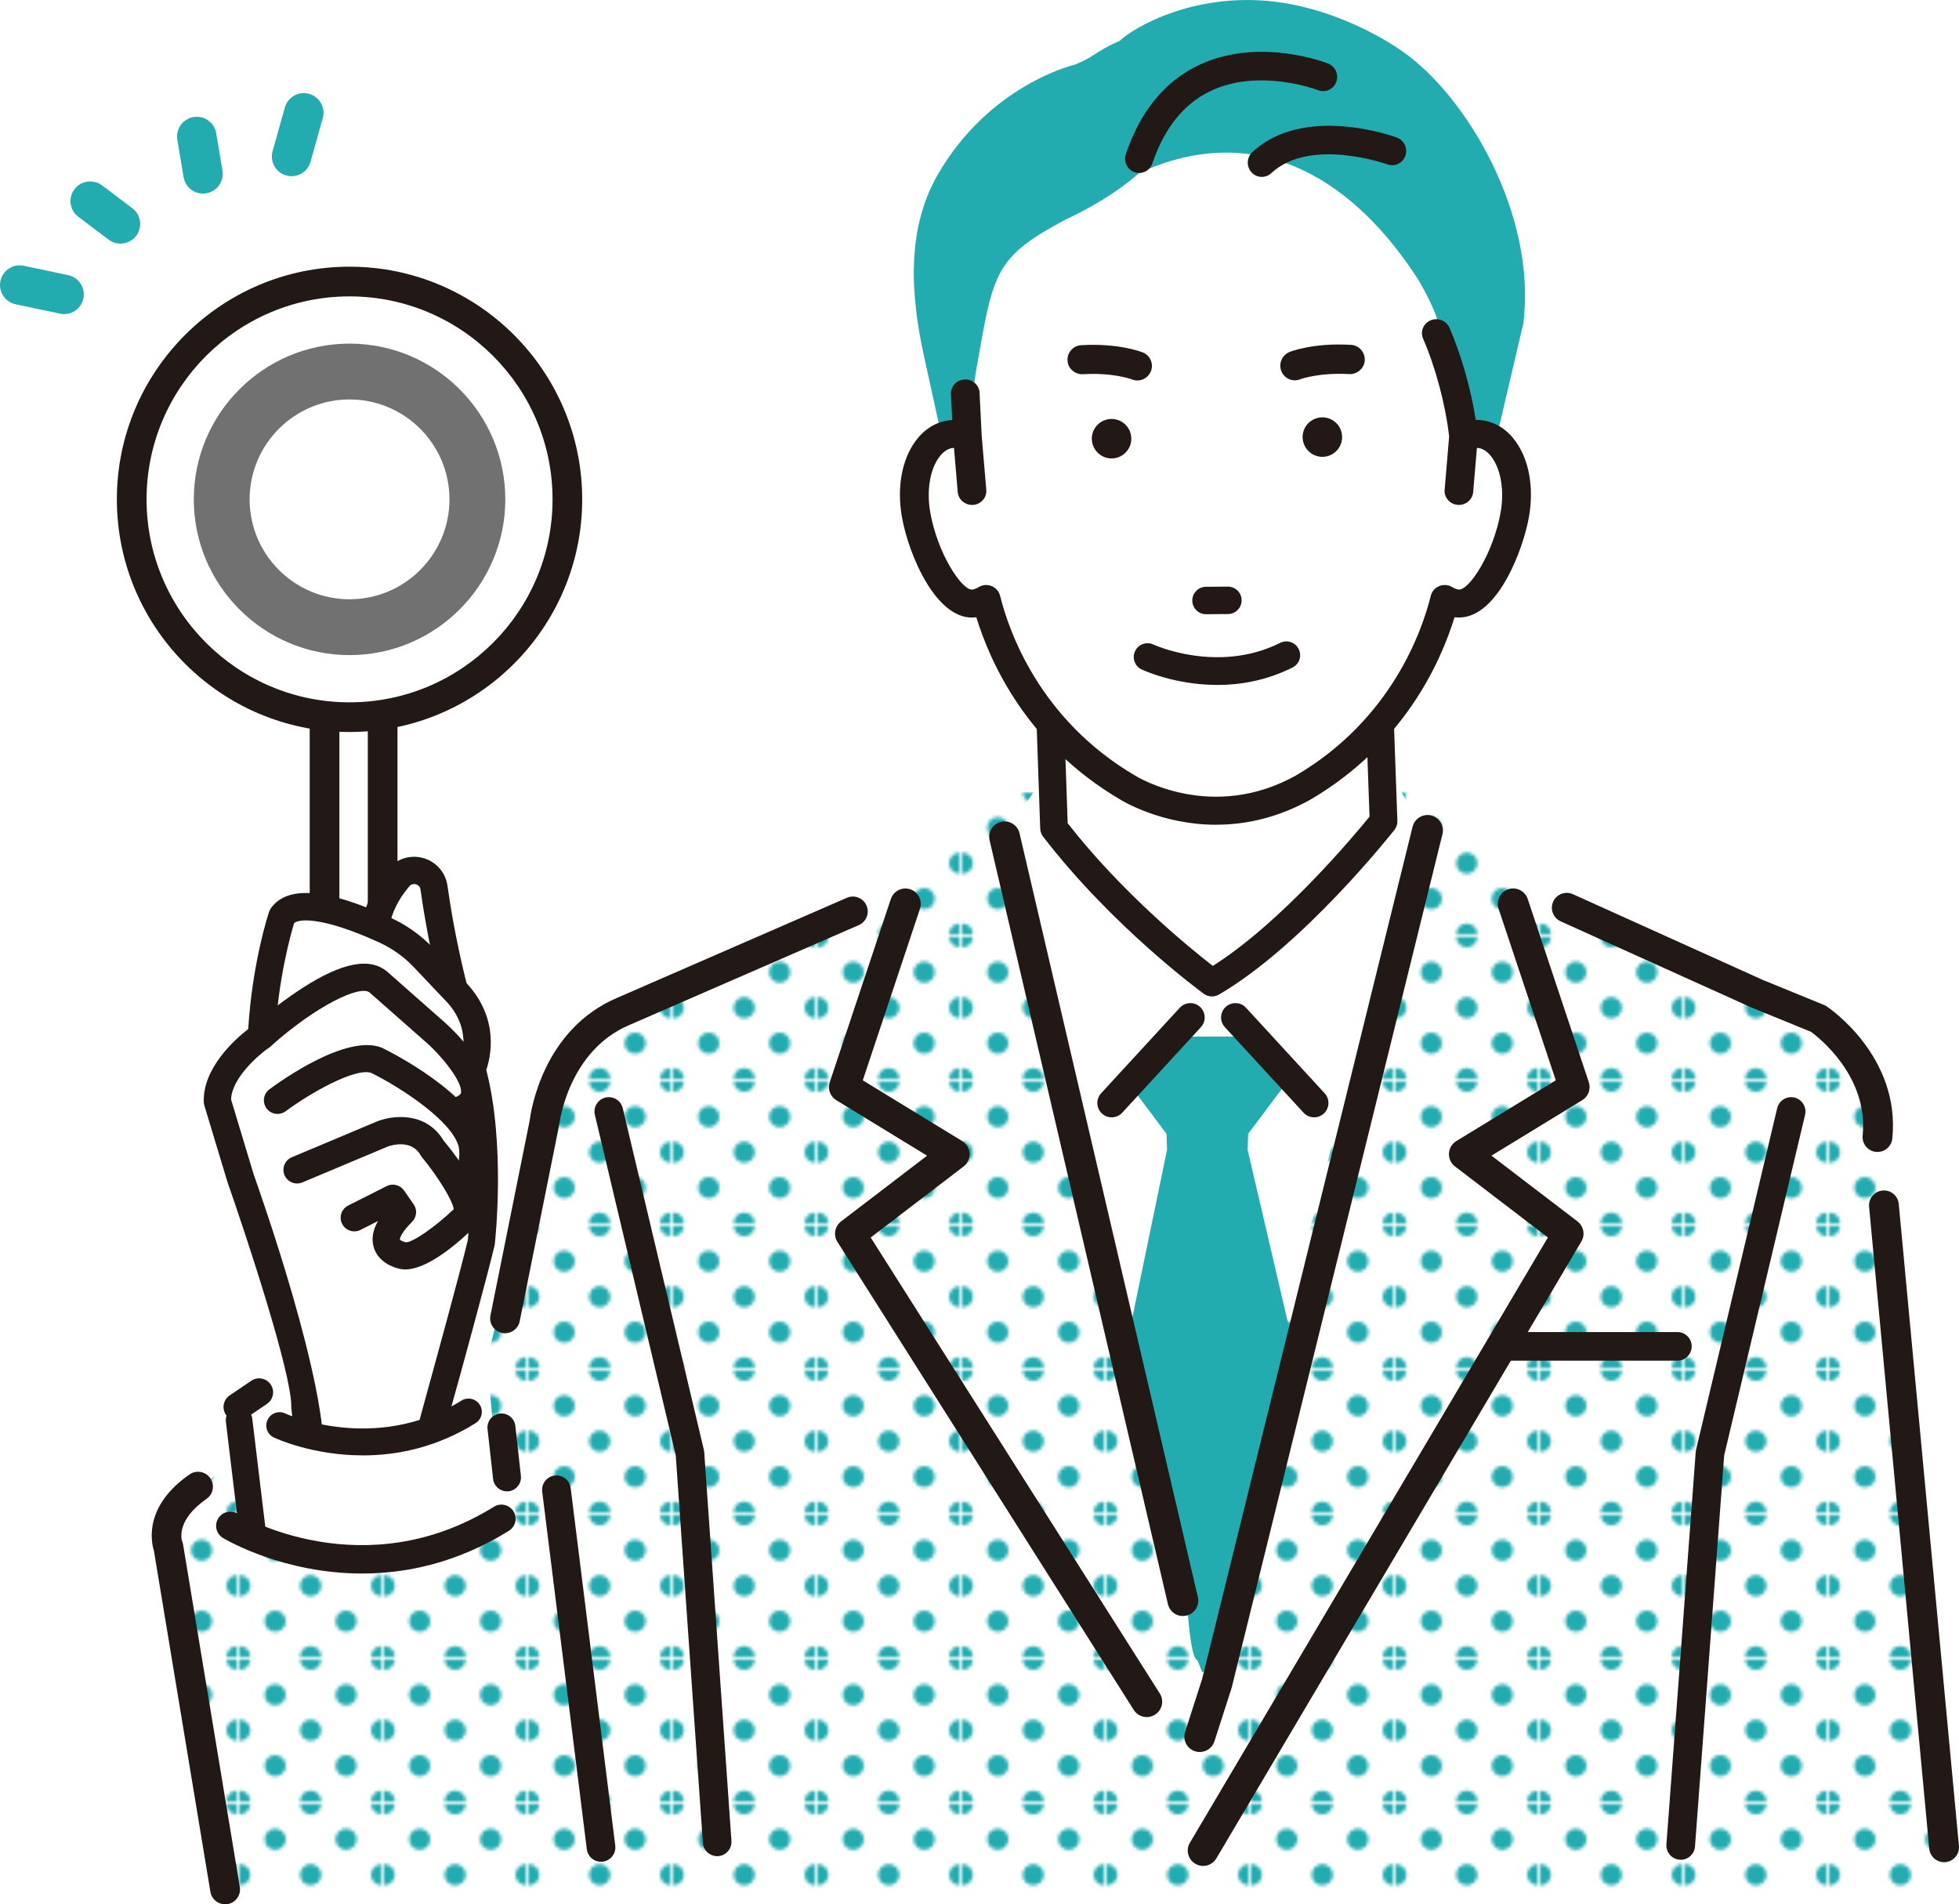<?xml version="1.0" encoding="UTF-8"?><svg id="_レイヤー_2" xmlns="http://www.w3.org/2000/svg" xmlns:xlink="http://www.w3.org/1999/xlink" viewBox="0 0 596.41 579.81"><defs><style>.cls-1{fill:none;}.cls-1,.cls-2,.cls-3,.cls-4,.cls-5,.cls-6,.cls-7{stroke-width:0px;}.cls-2{fill:url(#_新規パターンスウォッチ_23);}.cls-3{fill:#727171;}.cls-4{fill:#221815;}.cls-5{fill:#231815;}.cls-6{fill:#23acb0;}.cls-7{fill:#fff;}</style><pattern id="_新規パターンスウォッチ_23" x="0" y="0" width="43.21" height="43.2" patternTransform="translate(-15.03 -16479.5) scale(1 -1)" patternUnits="userSpaceOnUse" viewBox="0 0 43.21 43.2"><rect class="cls-1" width="43.21" height="43.2"/><rect class="cls-1" width="43.21" height="43.2"/><path class="cls-6" d="M43.21-3.25c1.79,0,3.24,1.45,3.24,3.24s-1.45,3.24-3.24,3.24-3.24-1.45-3.24-3.24,1.45-3.24,3.24-3.24Z"/><path class="cls-6" d="M21.6-3.25c1.79,0,3.24,1.45,3.24,3.24s-1.45,3.24-3.24,3.24S18.36,1.78,18.36,0s1.45-3.24,3.24-3.24Z"/><path class="cls-6" d="M0-3.25C1.79-3.25,3.24-1.8,3.24,0S1.79,3.23,0,3.23-3.24,1.78-3.24,0-1.79-3.25,0-3.25Z"/><path class="cls-6" d="M43.21,18.36c1.79,0,3.24,1.45,3.24,3.24s-1.45,3.24-3.24,3.24-3.24-1.45-3.24-3.24,1.45-3.24,3.24-3.24Z"/><path class="cls-6" d="M21.6,18.36c1.79,0,3.24,1.45,3.24,3.24s-1.45,3.24-3.24,3.24-3.24-1.45-3.24-3.24,1.45-3.24,3.24-3.24Z"/><path class="cls-6" d="M0,18.36c1.79,0,3.24,1.45,3.24,3.24s-1.45,3.24-3.24,3.24-3.24-1.45-3.24-3.24,1.45-3.24,3.24-3.24Z"/><path class="cls-6" d="M43.21,39.96c1.79,0,3.24,1.45,3.24,3.24s-1.45,3.24-3.24,3.24-3.24-1.45-3.24-3.24,1.45-3.24,3.24-3.24Z"/><path class="cls-6" d="M21.6,39.96c1.79,0,3.24,1.45,3.24,3.24s-1.45,3.24-3.24,3.24-3.24-1.45-3.24-3.24,1.45-3.24,3.24-3.24Z"/><path class="cls-6" d="M0,39.96c1.79,0,3.24,1.45,3.24,3.24s-1.45,3.24-3.24,3.24-3.24-1.45-3.24-3.24,1.45-3.24,3.24-3.24Z"/><path class="cls-6" d="M-21.6,39.96c1.79,0,3.24,1.45,3.24,3.24s-1.45,3.24-3.24,3.24-3.24-1.45-3.24-3.24,1.45-3.24,3.24-3.24Z"/><path class="cls-6" d="M-21.6,43.2"/><path class="cls-6" d="M10.8,7.56c1.79,0,3.24,1.45,3.24,3.24s-1.45,3.24-3.24,3.24-3.24-1.45-3.24-3.24,1.45-3.24,3.24-3.24Z"/><path class="cls-6" d="M32.4,7.56c1.79,0,3.24,1.45,3.24,3.24s-1.45,3.24-3.24,3.24-3.24-1.45-3.24-3.24,1.45-3.24,3.24-3.24Z"/><path class="cls-6" d="M10.8,29.16c1.79,0,3.24,1.45,3.24,3.24s-1.45,3.24-3.24,3.24-3.24-1.45-3.24-3.24,1.45-3.24,3.24-3.24Z"/><path class="cls-6" d="M32.4,29.16c1.79,0,3.24,1.45,3.24,3.24s-1.45,3.24-3.24,3.24-3.24-1.45-3.24-3.24,1.45-3.24,3.24-3.24Z"/><path class="cls-6" d="M-10.8,29.16c1.79,0,3.24,1.45,3.24,3.24s-1.45,3.24-3.24,3.24-3.24-1.45-3.24-3.24,1.45-3.24,3.24-3.24Z"/><path class="cls-6" d="M-10.8,32.4"/></pattern></defs><g id="_レイヤー_2-2"><g id="line"><polygon class="cls-7" points="98.81 203.14 98.81 341.44 116.5 341.44 116.5 204.56 98.81 203.14"/><path class="cls-4" d="M116.5,345.36h-17.69c-2.16,0-3.92-1.75-3.92-3.92v-138.3c0-1.09.46-2.14,1.26-2.88s1.88-1.11,2.97-1.03l17.69,1.41c2.04.16,3.61,1.86,3.61,3.91v136.88c0,2.16-1.75,3.92-3.92,3.92h0ZM102.73,337.52h9.85v-129.34l-9.85-.79v130.13h0Z"/><path class="cls-4" d="M116.5,345.96h-17.69c-2.49,0-4.52-2.03-4.52-4.52v-138.3c0-1.26.53-2.46,1.45-3.32.93-.85,2.18-1.28,3.42-1.18l17.69,1.41c2.33.19,4.16,2.16,4.16,4.5v136.88c0,2.49-2.03,4.52-4.52,4.52h.01ZM98.82,199.83c-.83,0-1.64.31-2.26.88-.68.63-1.07,1.52-1.07,2.44v138.3c0,1.83,1.49,3.32,3.32,3.32h17.69c1.83,0,3.32-1.49,3.32-3.32v-136.89c0-1.72-1.34-3.17-3.06-3.31l-17.69-1.41h-.26.01ZM113.18,338.13h-11.04v-131.39l11.04.88v130.51ZM103.33,336.93h8.65v-128.2l-8.65-.69v128.89Z"/><circle class="cls-7" cx="106.42" cy="152.03" r="66.32"/><path class="cls-4" d="M106.42,222.27c-38.73,0-70.24-31.51-70.24-70.24s31.51-70.24,70.24-70.24,70.24,31.51,70.24,70.24-31.51,70.24-70.24,70.24h0ZM106.42,89.63c-34.41,0-62.4,27.99-62.4,62.4s27.99,62.4,62.4,62.4,62.4-27.99,62.4-62.4-27.99-62.4-62.4-62.4Z"/><path class="cls-4" d="M106.42,222.87c-39.06,0-70.84-31.78-70.84-70.84s31.78-70.83,70.84-70.83,70.83,31.78,70.83,70.83-31.78,70.84-70.83,70.84ZM106.42,82.4c-38.4,0-69.64,31.24-69.64,69.64s31.24,69.64,69.64,69.64,69.64-31.24,69.64-69.64-31.24-69.64-69.64-69.64ZM106.42,215.04c-34.74,0-63-28.26-63-63s28.26-63,63-63,63,28.26,63,63-28.26,63-63,63ZM106.42,90.24c-34.08,0-61.8,27.72-61.8,61.8s27.72,61.8,61.8,61.8,61.8-27.72,61.8-61.8-27.72-61.8-61.8-61.8Z"/><path class="cls-6" d="M87.41,53.49c-.09-.02-.18-.04-.27-.07-3.19-.9-5.05-4.2-4.15-7.39l3.73-13.3c.89-3.19,4.23-5.05,7.39-4.15,3.19.89,5.05,4.2,4.15,7.39l-3.73,13.3c-.87,3.1-4.02,4.94-7.12,4.22Z"/><path class="cls-6" d="M60.45,58.79c-2.29-.53-4.15-2.39-4.56-4.85l-1.9-11.4c-.55-3.27,1.66-6.35,4.93-6.9,3.27-.55,6.35,1.66,6.9,4.92l1.9,11.4c.55,3.27-1.66,6.35-4.93,6.9-.8.14-1.59.1-2.34-.07Z"/><path class="cls-6" d="M4.64,92.62c-3.17-.74-5.18-3.88-4.51-7.07.68-3.24,3.86-5.31,7.1-4.63l13.52,2.85s.08.02.12.03c3.17.74,5.18,3.88,4.51,7.07-.68,3.24-3.86,5.31-7.1,4.63l-13.52-2.85s-.08-.02-.12-.03Z"/><path class="cls-6" d="M35.33,74.02c-.79-.18-1.56-.53-2.25-1.05l-9.23-6.96c-2.64-1.99-3.17-5.75-1.18-8.39s5.75-3.16,8.39-1.18l9.23,6.96c2.64,1.99,3.17,5.75,1.18,8.39-1.47,1.95-3.91,2.75-6.15,2.23h.01Z"/><path class="cls-7" d="M571.68,341.83c-5.26-30.72-36.85-39.34-36.85-39.34l-72.6-33.41c-8.45-11.27-16.91-19.03-22.46-23.53-3.78-3.06-8.54-4.65-13.41-4.48l-57.64,2.04-57.64-2.04c-4.87-.17-9.63,1.41-13.41,4.48-5.55,4.5-14.01,12.26-22.46,23.53l-72.6,33.41s-31.6,8.61-36.85,39.34l-19.37,80.12-71.71,20.1-17.15,13.28c-4.79,3.71-7.19,9.74-6.25,15.73l17.26,104.21h522.24l-19.1-233.44h0Z"/><path class="cls-2" d="M571.68,341.83c-5.26-30.72-36.85-39.34-36.85-39.34l-72.6-33.41c-8.45-11.27-16.91-19.03-22.46-23.53-3.78-3.06-8.54-4.65-13.41-4.48l-57.64,2.04-57.64-2.04c-4.87-.17-9.63,1.41-13.41,4.48-5.55,4.5-14.01,12.26-22.46,23.53l-72.6,33.41s-31.6,8.61-36.85,39.34l-19.37,80.12-71.71,20.1-17.15,13.28c-4.79,3.71-7.19,9.74-6.25,15.73l17.26,104.21h522.24l-19.1-233.44h0Z"/><polygon class="cls-7" points="364.84 236.89 320.24 232.87 308.01 251.01 366.92 492.98 431.7 251.05 424.55 236.89 364.84 236.89"/><path class="cls-1" d="M379.81,344.72l.15-4.53,11.33-15.1-10.41-12.5h-24.99l-10.41,12.5,11.33,15.1.15,4.53-10.44,50.47,12.78,68.63,3.47,11.11c.06,1.74,1.04,14.58,2.78,14.58l1.39,3.47,4.86-2.08,6.25-15.97-.87,8.2,16.04-81-13.39-57.41h-.02Z"/><path class="cls-4" d="M511.69,566.24c-.13,0-.26,0-.39-.02-2.4-.21-4.17-2.33-3.96-4.73l8.92-119.45c.02-.21.05-.42.1-.62l24.7-104.01c.56-2.34,2.91-3.79,5.25-3.24,2.34.56,3.79,2.91,3.24,5.25l-24.63,103.7-8.89,119.14c-.2,2.27-2.11,3.98-4.34,3.98h0Z"/><path class="cls-4" d="M218.33,565.15c.13,0,.26,0,.39-.02,2.4-.21,4.17-2.33,3.96-4.73l-8.29-118.36c-.02-.21-.05-.42-.1-.62l-24.7-104.01c-.56-2.34-2.91-3.79-5.25-3.24-2.34.56-3.79,2.91-3.24,5.25l24.63,103.7,8.26,118.04c.2,2.27,2.11,3.98,4.34,3.98h0Z"/><path class="cls-4" d="M510.67,414.29h-53.07c-2.41,0-4.36-1.95-4.36-4.36s1.95-4.36,4.36-4.36h53.07c2.41,0,4.36,1.95,4.36,4.36s-1.95,4.36-4.36,4.36h0Z"/><path class="cls-7" d="M76.72,465.1l-4.42-36.7s1.56-3.22,25.67-7.24c0,0,46.09-11.79,50.92-.54l3.75,41.81s-47.16,25.73-75.92,2.67Z"/><path class="cls-7" d="M121.14,267.55c-.07.09-.16.21-.27.34-4.61,5.53-7.19,12.43-6.99,19.63.13,4.76.3,11.03.49,18.69l29.69,14.91s-7.88-21.96-11.94-50.86c-.76-5.44-7.77-7.16-10.98-2.7h0Z"/><path class="cls-4" d="M144.54,325.24c-.79.09-1.6-.04-2.34-.41l-29.69-14.91c-1.37-.69-2.25-2.07-2.29-3.61-.19-7.65-.36-13.91-.49-18.67-.22-8.03,2.6-15.98,7.95-22.4l.09-.11c2.46-3.42,6.7-4.97,10.78-3.96s7.09,4.35,7.68,8.52c3.94,28.1,11.66,49.82,11.73,50.04.57,1.6.12,3.38-1.16,4.51-.65.58-1.45.92-2.27,1.02v-.02ZM118.46,303.62l18.66,9.37c-2.7-9.2-6.6-24.31-9.1-42.15-.16-1.13-.98-1.49-1.45-1.61-.39-.09-1.36-.21-2.06.76-.11.16-.26.35-.45.57-4.05,4.86-6.2,10.85-6.03,16.85.12,4.24.26,9.67.43,16.21h0Z"/><path class="cls-7" d="M139.28,302.45l-10.3-10.86c-3.37-3.55-7.38-6.4-11.83-8.44-9.77-4.48-26.58-10.85-31.28-4.22,0,0-5.2,15.46-6.25,36.55,0,0-13.76,9.46-13.42,19.91l7.03,23.29s19.83,56.53,19.61,69.67l-.75,31.93,39.66,1.88,3.68-42.17s8.62-31.24,11.1-41.67c0,0,3.4-30.37-2.82-52.79,0,0,5.6-12.01-4.42-23.08h0Z"/><path class="cls-4" d="M88.75,429.1c-.05-.27-.07-.54-.07-.82.17-10.16-13.93-52.69-19.37-68.22-.02-.06-.04-.12-.06-.17l-7.03-23.29c-.1-.35-.16-.7-.18-1.07-.33-10.32,9.39-19,13.53-22.22,1.27-20.4,6.14-35.06,6.35-35.69.13-.38.32-.75.55-1.08,4.99-7.03,16.89-6.09,36.4,2.85,4.97,2.28,9.38,5.43,13.11,9.36l10.3,10.86s.04.05.07.07c9.63,10.64,7.08,22.02,5.7,26.09,5.88,22.75,2.73,51.78,2.59,53.03-.02.17-.05.33-.09.5-2.22,9.32-9.14,34.56-10.79,40.56l-6.3,22.62-41.39,17.83-3.33-31.18v-.03ZM123.7,448.49c-.28-.8,7.49-28.79,7.72-29.6.08-.31,8.49-30.78,11-41.27.29-2.88,2.92-30.64-2.72-50.97-.26-.95-.18-1.97.24-2.86.16-.37,4.21-9.72-3.71-18.51l-10.26-10.82c-2.99-3.16-6.54-5.69-10.55-7.52-15.71-7.2-23.82-7.52-25.86-5.91-1.01,3.31-4.92,17.04-5.8,34.67-.06,1.29-.73,2.48-1.79,3.21-3.22,2.23-11.43,9.33-11.62,15.86l6.83,22.63c2.17,6.2,22.94,64.83,21.34,87.88l25.19,3.22h0Z"/><path class="cls-4" d="M139.54,342.42c-1.98.23-3.89-1-4.46-2.98-.63-2.2.64-4.5,2.84-5.14.66-.19,2.23-.72,2.41-1.51.66-2.86-4.89-10.28-10.29-15.16l-17.48-15.41c-2.82-2.48-16.32,3.97-30.16,16.35-1.71,1.53-4.33,1.38-5.86-.33s-1.38-4.33.32-5.86c.28-.25,7.06-6.3,15.07-11.47,12.31-7.96,20.85-9.56,26.12-4.92l17.52,15.45c2.55,2.3,14.97,14.06,12.85,23.22-.59,2.57-2.5,5.98-8.2,7.62-.23.06-.45.11-.68.14h0Z"/><path class="cls-4" d="M140.52,365.9c-1.16.13-2.37-.22-3.3-1.08-1.68-1.56-1.78-4.18-.23-5.87,3.84-4.15,2.69-9.73,2.67-9.78-1.97-7.77-17.32-17.9-26.71-22.54-4.94-1.5-18.35,6.05-25.98,11.71-1.84,1.37-4.44.98-5.81-.86-1.37-1.84-.98-4.44.86-5.81,3.79-2.82,23.25-16.67,33.93-12.79.14.05.28.11.41.17,2.83,1.39,27.77,13.98,31.36,28.16.11.49,2.2,9.97-4.65,17.37-.7.76-1.62,1.19-2.57,1.3l.02.02Z"/><path class="cls-7" d="M131.64,349.65c-4.93-8.6-15.36-4.34-15.36-4.34l-25.83,10.86,17.42,14.58,11.73-5.92,2.93,4.22c-10.97,10.88-.23,13.13-.23,13.13,5.47,1.99,19.59-11.88,19.59-11.88,2.95-4.71-10.26-20.66-10.26-20.66h.01Z"/><path class="cls-4" d="M124.48,386.44c-1.17.14-2.28.07-3.31-.25-1.31-.33-6.02-1.82-7.39-6.43-.74-2.5-.31-5.15,1.3-7.99l-5.34,2.7c-2.05,1.03-4.54.21-5.58-1.84-1.03-2.05-.21-4.54,1.84-5.58l11.73-5.92c1.84-.93,4.1-.36,5.28,1.34l2.93,4.22c1.15,1.65.95,3.9-.49,5.32-3.21,3.19-3.77,5.02-3.71,5.41.13.19.89.59,1.46.73.1.02.23.06.36.1,2.17.02,8.88-4.66,14.59-10.09-.37-2.65-4.76-9.87-9.71-15.85-.15-.18-.29-.38-.4-.58-2.99-5.21-9.48-2.84-10.21-2.55l-25.77,10.83c-2.12.89-4.55-.11-5.44-2.22-.89-2.11.1-4.55,2.22-5.44l25.83-10.86c4.75-1.95,14.99-3.17,20.38,5.77,6.84,8.3,14.08,19.32,10.37,25.25-.17.28-.38.53-.61.76-5.02,4.93-13.61,12.39-20.32,13.17h0Z"/><path class="cls-7" d="M142.63,429.86c-26.86,15.01-61.35,3.08-61.35,3.08l3.73,38.05,11.34,2.39c16.17,2.38,27.62,4.71,42.16-2.75l5.33-2.73-1.21-38.04h0Z"/><path class="cls-4" d="M184.77,566.47c-.39.18-.82.3-1.26.35-2.39.29-4.57-1.41-4.86-3.81l-13.58-108.89c-.29-2.39,1.42-4.57,3.81-4.86,2.39-.29,4.57,1.41,4.86,3.81l13.58,108.89c.24,1.94-.85,3.74-2.54,4.51h-.01Z"/><path class="cls-4" d="M110.42,443.12c-15.22,0-26.28-5.09-27.03-5.44-2.02-.95-2.89-3.37-1.93-5.39.95-2.02,3.36-2.88,5.38-1.93.33.15,27.41,12.44,53.66-3.92,1.9-1.18,4.39-.6,5.58,1.29,1.18,1.9.6,4.39-1.29,5.58-12.08,7.54-24.16,9.82-34.36,9.82h-.01Z"/><path class="cls-4" d="M110.26,479.09c-23.92,0-41.26-10.15-42.37-10.82-2.04-1.23-2.71-3.88-1.48-5.92,1.23-2.04,3.88-2.71,5.92-1.48,1.6.95,38.57,22.37,78.05-2.11,2.03-1.26,4.69-.63,5.94,1.39,1.26,2.03.63,4.69-1.39,5.94-15.82,9.81-31.27,13-44.67,13Z"/><path class="cls-4" d="M76.72,469.14c-2.02,0-3.77-1.51-4.01-3.56l-3.94-32.69c-.27-2.22,1.32-4.23,3.53-4.5,2.22-.28,4.23,1.31,4.5,3.53l3.94,32.69c.27,2.22-1.32,4.23-3.53,4.5-.16.02-.33.03-.49.03Z"/><path class="cls-7" d="M320.9,252.15l-2.09-60.61h100.32l2.09,58.52s-27.17,34.48-52.25,49.11c0,0-27.17-19.85-48.07-47.02h0Z"/><path class="cls-4" d="M368.96,303.38c-.87,0-1.75-.27-2.48-.81-1.13-.83-27.9-20.52-48.92-47.85-.54-.7-.84-1.54-.87-2.42l-2.09-60.61c-.04-1.14.39-2.25,1.18-3.07.79-.82,1.89-1.28,3.03-1.28h100.32c2.27,0,4.12,1.79,4.21,4.06l2.09,58.52c.04,1-.28,1.97-.9,2.76-1.13,1.43-27.96,35.28-53.43,50.14-.66.38-1.39.57-2.12.57h-.02ZM325.05,250.65c16.72,21.41,37.45,38.22,44.18,43.44,20.84-13.15,42.91-39.54,47.72-45.45l-1.89-52.89h-91.9l1.89,54.9h0Z"/><path class="cls-7" d="M346.82,52.68c37.16-17.07,66.46,3.44,85.1,32.7,0,0,8.73,14.69,5.33,16.08,1.04,2.4,3.6,11.18,5.61,19.06,1.34,5.24,2.43,10.09,2.68,12.41,1.75-.71,3.57-.98,5.37-.69,7.78,1.28,12.37,12.19,10.26,24.37-2.12,12.18-10.14,28.37-17.92,27.1-1.23-.2-2.36-.67-3.42-1.32-2.73,11.02-12.47,39.43-43.14,57.44-28.23,15.72-53.32,0-53.32,0-30.67-18-40.42-46.42-43.14-57.44-1.05.65-2.19,1.11-3.42,1.32-7.78,1.27-15.8-14.91-17.92-27.1-2.11-12.18,2.48-23.09,10.26-24.37,1.81-.29,3.62-.02,5.38.69l2.5-19.14c5.47-30.79,5.19-35.09,27.57-47.02,0,0,12.65-5.55,22.24-14.09h-.02Z"/><path class="cls-6" d="M426.95,15.63c-10.33-7.19-23.94-12.84-36.31-14.77-26.2-4.1-45.77,7.66-49.8,11.61-7.57,3.26-7.55,4.92-13.91,7.3,0,0-25.75,6.07-41.49,33.5-9.54,16.64-8.23,36.47-4.11,55.27l4.85,22.08c1.31-1.07,2.81-1.78,4.45-2.05,1.47-.24,2.95-.07,4.39.38l1.98-15.17c5.47-30.79,5.19-35.09,27.57-47.02,0,0,12.65-5.55,22.24-14.09,37.16-17.07,66.46,3.44,85.1,32.7,0,0,8.73,14.69,5.33,16.08,1.04,2.4,3.6,11.18,5.61,19.06.76,2.98,1.44,5.84,1.93,8.17,1.12-.24,2.25-.3,3.38-.12,2.99.49,5.5,2.45,7.31,5.37l8.3-35.47c4.15-33.24-17.36-69.3-36.83-82.84h0Z"/><path class="cls-4" d="M396.58,133.12c.03,3.32,2.74,5.99,6.06,5.97,3.32-.03,5.99-2.74,5.96-6.06-.03-3.32-2.74-5.99-6.06-5.96s-5.99,2.74-5.97,6.06h.01Z"/><path class="cls-4" d="M332.4,133.61c.03,3.32,2.74,5.99,6.06,5.97,3.32-.03,5.99-2.74,5.96-6.06-.03-3.32-2.74-5.99-6.06-5.96s-5.99,2.74-5.97,6.06h.01Z"/><path class="cls-5" d="M373.87,186.44c2.02-.02,3.65-1.67,3.63-3.69s-1.67-3.65-3.69-3.63l-6.68.05c-2.02.02-3.65,1.67-3.63,3.69s1.67,3.65,3.69,3.63l6.68-.05Z"/><path class="cls-4" d="M365.58,186.7c-.5-.2-.95-.5-1.35-.89-.79-.78-1.24-1.82-1.24-2.94s.42-2.16,1.2-2.96c.78-.79,1.83-1.24,2.94-1.25l6.68-.05c1.11,0,2.16.42,2.96,1.2.79.78,1.23,1.82,1.24,2.94,0,1.11-.42,2.16-1.2,2.96-.78.79-1.82,1.24-2.94,1.25h0l-6.68.05c-.56,0-1.11-.1-1.61-.31ZM375.03,179.87c-.38-.16-.79-.24-1.22-.23l-6.68.05c-.84,0-1.63.34-2.22.94s-.91,1.39-.9,2.23c0,.84.34,1.63.94,2.22s1.39.91,2.23.9l6.68-.05c.84,0,1.63-.34,2.22-.94s.91-1.39.9-2.23c0-.84-.34-1.63-.94-2.22-.3-.29-.64-.52-1.02-.67h0Z"/><path class="cls-4" d="M370.58,208.54c-12.83,0-22.4-4.43-23.01-4.71-2.1-.99-2.99-3.5-2-5.59s3.49-2.99,5.58-2h0c.19.09,19.64,8.97,38.6-.51,2.07-1.04,4.6-.2,5.63,1.88,1.04,2.07.2,4.6-1.88,5.63-8,4-15.95,5.31-22.93,5.31h.01Z"/><path class="cls-4" d="M346.27,115.84c-.55,0-1.11-.1-1.64-.32-.12-.04-5.61-2.13-14.95-1.58-2.4.11-4.54-1.72-4.68-4.16-.14-2.44,1.72-4.54,4.16-4.68,11.56-.68,18.49,2.09,18.78,2.21,2.27.92,3.35,3.51,2.43,5.77-.7,1.72-2.36,2.76-4.1,2.76h0Z"/><path class="cls-3" d="M106.42,199.46c-26.15,0-47.42-21.27-47.42-47.42s21.27-47.42,47.42-47.42,47.42,21.27,47.42,47.42-21.27,47.42-47.42,47.42ZM106.42,121.62c-16.77,0-30.42,13.64-30.42,30.42s13.64,30.42,30.42,30.42,30.42-13.64,30.42-30.42-13.64-30.42-30.42-30.42Z"/><path class="cls-6" d="M379.83,350.07l.16-4.86,12.15-16.2-11.17-13.41h-26.81l-11.17,13.41,12.15,16.2.16,4.86-11.19,54.14,13.71,73.63,3.72,11.92c.06,1.87,1.11,15.64,2.98,15.64l1.49,3.72,5.21-2.23,6.7-17.13-.94,8.79,17.21-86.89-14.36-61.58h0Z"/><path class="cls-4" d="M365.26,533.44c-.48,0-.96-.07-1.44-.23-2.46-.79-3.82-3.43-3.02-5.9l5.16-16.02,64.12-259.68c.68-2.5,3.26-3.97,5.75-3.3,2.5.68,3.98,3.25,3.3,5.75l-64.15,259.79c-.02.07-.04.14-.06.21l-5.19,16.12c-.64,1.99-2.48,3.25-4.46,3.25h-.01Z"/><path class="cls-4" d="M360.13,492.04c-2.05,0-3.93-1.35-4.51-3.43l-54.29-232.56c-.7-2.49.76-5.08,3.25-5.78,2.49-.69,5.08.76,5.77,3.25l54.29,232.56c.7,2.49-.76,5.08-3.25,5.77-.42.12-.85.17-1.26.17v.02Z"/><path class="cls-4" d="M366.29,568.12c-.82,0-1.65-.22-2.41-.67-2.22-1.33-2.93-4.21-1.6-6.42l108.97-184.26-28.29-21.63c-1.23-.94-1.91-2.42-1.83-3.96.08-1.54.92-2.94,2.23-3.75l30.29-18.51-17.42-52.25c-.82-2.45.51-5.1,2.96-5.92,2.45-.82,5.1.51,5.92,2.96l18.6,55.79c.69,2.07-.14,4.34-2,5.47l-27.64,16.89,26.19,20.02c1.89,1.45,2.4,4.09,1.17,6.13l-111.13,187.84c-.88,1.46-2.43,2.27-4.02,2.27h0Z"/><path class="cls-4" d="M349.14,522.79c.82,0,1.65-.22,2.41-.67,2.22-1.33,2.93-4.21,1.6-6.42l-88.07-138.92,28.29-21.63c1.23-.94,1.91-2.42,1.83-3.96-.08-1.54-.92-2.94-2.23-3.75l-30.3-18.51,17.42-52.25c.82-2.45-.51-5.1-2.96-5.92-2.45-.82-5.1.51-5.92,2.96l-18.6,55.79c-.69,2.07.14,4.34,2,5.47l27.64,16.89-26.19,20.02c-1.89,1.45-2.4,4.09-1.17,6.13l90.22,142.51c.88,1.46,2.43,2.27,4.02,2.27h.01Z"/><path class="cls-4" d="M451.52,128.69c-.93-.15-1.87-.2-2.82-.14-1.43-9.51-4.4-20.09-8.05-28.49-.79-1.83-2.96-2.68-4.84-1.91s-2.76,2.87-1.97,4.7c3.86,8.9,6.91,20.41,7.98,30.13l-1.37,16.22c-.17,1.97,1.35,3.71,3.38,3.87.1,0,.21,0,.31,0,1.9,0,3.52-1.42,3.68-3.29l1.19-14.05c.44-.04.87-.04,1.29.03,4.94.81,9.12,9.32,7.23,20.24-2.22,12.73-9.81,24.76-13.66,24.16-.69-.11-1.36-.38-2.07-.81-1.01-.62-2.26-.73-3.36-.29-1.1.43-1.92,1.36-2.2,2.49-2.69,10.86-12.1,37.97-41.39,55.16-25.84,14.4-48.53.68-49.57.04-29.36-17.23-38.78-44.35-41.46-55.2-.28-1.13-1.1-2.05-2.2-2.49s-2.36-.33-3.37.29c-.7.43-1.38.7-2.06.81-3.86.64-11.45-11.43-13.66-24.15-1.89-10.92,2.29-19.43,7.22-20.24.42-.07.86-.07,1.3-.03l1.19,14.05c.16,1.88,1.78,3.29,3.68,3.29.1,0,.2,0,.31,0,2.03-.16,3.55-1.9,3.38-3.87l-1.4-16.5-.64-13.08c-.1-1.98-1.81-3.5-3.87-3.41-2.04.09-3.61,1.78-3.52,3.75l.42,8.56c-.7,0-1.39.06-2.08.17-9.94,1.63-15.78,14.15-13.29,28.51,1.98,11.41,10.5,31.94,22.19,30.04.1-.02.19-.03.29-.05,4.03,13.45,15.11,38.91,43.65,55.65.73.46,12.42,7.6,28.89,7.6,8.47,0,18.2-1.89,28.35-7.55,28.61-16.79,39.7-42.25,43.74-55.71.1.02.2.04.3.05.51.08,1.01.12,1.51.12,10.87,0,18.77-19.25,20.67-30.16,2.49-14.35-3.35-26.87-13.3-28.51h0Z"/><path class="cls-4" d="M370.24,251.11c-16.78,0-28.74-7.39-29.24-7.71-28.26-16.58-39.52-41.63-43.76-55.46-11.98,1.64-20.66-19.07-22.67-30.62-1.52-8.78-.07-17.1,4-22.81,2.56-3.59,5.96-5.83,9.84-6.47.49-.08.99-.13,1.49-.16l-.39-7.88c-.05-1.12.33-2.19,1.09-3.03.79-.87,1.87-1.37,3.06-1.43,2.4-.15,4.45,1.71,4.57,4.05l.64,13.08,1.4,16.47c.09,1.11-.25,2.2-.98,3.06-.76.89-1.83,1.44-3.01,1.53-.12,0-.24,0-.36,0-2.25,0-4.16-1.71-4.34-3.9l-1.14-13.46c-.21,0-.4.02-.58.05-1.46.24-2.87,1.26-4.07,2.95-2.71,3.81-3.7,10.14-2.6,16.52,2.2,12.66,9.77,24.11,12.89,23.61.6-.1,1.19-.33,1.82-.72,1.19-.73,2.67-.86,3.96-.35,1.3.51,2.28,1.62,2.61,2.95,2.66,10.77,12,37.68,41.15,54.79.96.59,23.44,14.14,48.91-.05,29.06-17.06,38.4-43.96,41.07-54.74.33-1.33,1.3-2.43,2.6-2.95,1.3-.51,2.78-.38,3.96.34.63.39,1.23.62,1.83.72,3.17.53,10.69-10.99,12.89-23.61,1.11-6.38.11-12.7-2.6-16.51-1.2-1.69-2.61-2.71-4.08-2.95-.18-.03-.36-.04-.56-.05l-1.14,13.46c-.2,2.31-2.3,4.1-4.71,3.89-1.18-.09-2.24-.64-3-1.53-.73-.86-1.08-1.95-.98-3.06l1.37-16.22c-1.06-9.52-4.1-20.99-7.93-29.8-.45-1.04-.46-2.18-.04-3.23.44-1.07,1.28-1.91,2.37-2.36,2.21-.91,4.77.11,5.71,2.27,3.55,8.17,6.52,18.61,8,28.06.79-.03,1.58.05,2.36.17h0c3.89.64,7.29,2.87,9.85,6.47,4.06,5.71,5.52,14.03,4,22.81-1.67,9.62-9.37,30.71-21.33,30.72-.46-.02-.89-.03-1.34-.09-4.25,13.84-15.52,38.89-43.87,55.53-9.1,5.07-18.75,7.64-28.69,7.64h-.03ZM297.7,186.52c.29,0,.57.19.65.47,4.05,13.52,15.07,38.67,43.34,55.27.51.32,12.15,7.51,28.55,7.51,9.71,0,19.14-2.51,28.03-7.46,28.33-16.63,39.37-41.8,43.42-55.32.1-.33.43-.54.77-.46l.28.05c.47.08.98.1,1.4.11,10.51,0,18.22-19.28,20.02-29.61,1.44-8.31.03-16.46-3.77-21.81-2.34-3.3-5.45-5.35-8.98-5.93-.88-.14-1.78-.19-2.67-.14-.36.04-.65-.23-.7-.57-1.43-9.49-4.42-20.08-8-28.32-.65-1.49-2.43-2.19-3.97-1.56-.76.31-1.34.89-1.64,1.62-.29.71-.28,1.49.03,2.19,3.88,8.93,6.96,20.55,8.03,30.32l-1.37,16.35c-.06.76.17,1.5.67,2.08.53.62,1.27,1,2.1,1.06h.25c1.56,0,2.89-1.18,3.01-2.68l1.19-14.05c.03-.32.29-.58.61-.61.54-.04,1.01-.03,1.45.04,1.83.3,3.54,1.51,4.96,3.49,2.95,4.15,4.01,10.7,2.82,17.51-2.13,12.27-9.78,25.47-14.42,24.7-.78-.13-1.54-.43-2.32-.9-.83-.5-1.86-.59-2.77-.24-.9.35-1.57,1.11-1.8,2.02-2.71,10.94-12.19,38.26-41.7,55.58-26.16,14.58-49.29.64-50.26.03-29.57-17.36-39.05-44.67-41.76-55.61-.23-.91-.9-1.67-1.8-2.02-.91-.36-1.94-.27-2.77.24-.78.48-1.53.77-2.3.9-4.63.76-12.29-12.4-14.43-24.7-1.18-6.82-.13-13.37,2.82-17.52,1.41-1.98,3.12-3.19,4.95-3.49.44-.07.92-.08,1.46-.04.33.03.59.28.61.61l1.19,14.05c.13,1.58,1.61,2.82,3.26,2.67.83-.07,1.58-.44,2.1-1.06.5-.59.74-1.33.67-2.08l-1.4-16.5-.64-13.1c-.08-1.63-1.5-2.85-3.17-2.78-.83.04-1.58.39-2.13.99-.52.57-.79,1.3-.75,2.06l.42,8.56c0,.18-.06.36-.18.49-.13.13-.3.21-.48.21-.66,0-1.32.05-1.97.16-3.52.58-6.62,2.63-8.97,5.92-3.8,5.35-5.21,13.5-3.77,21.81,1.94,11.18,10.22,31.31,21.42,29.49l.26-.05s.08,0,.13,0l.02.06Z"/><path class="cls-4" d="M401.28,27.45c1.06.42,2.21.39,3.25-.06,1.06-.46,1.87-1.32,2.28-2.41.85-2.23-.24-4.74-2.43-5.61-.85-.34-21.11-8.18-39.34.43-10.37,4.9-17.86,14.03-22.28,27.13-.76,2.26.43,4.73,2.65,5.5.45.16.92.24,1.39.24,1.83,0,3.45-1.18,4.04-2.93,3.63-10.77,9.6-18.19,17.76-22.06,14.84-7.04,32.5-.3,32.67-.23h0Z"/><path class="cls-4" d="M425.3,41.89c-1.15-.42-28.32-10.21-44.04,4.44-1.73,1.61-1.85,4.36-.26,6.12.81.89,1.96,1.41,3.15,1.41,1.07,0,2.1-.41,2.89-1.14,11.84-11.04,35.1-2.76,35.33-2.68,1.06.39,2.22.35,3.25-.14,1.05-.49,1.84-1.36,2.23-2.46.8-2.24-.34-4.73-2.55-5.55h0Z"/><path class="cls-4" d="M68.53,579.81c-2.18,0-4.1-1.57-4.47-3.79l-17.2-103.86c-.86-2.76-3.08-13.56,10.84-23.24,2.06-1.43,4.88-.92,6.31,1.13,1.43,2.06.92,4.88-1.13,6.31-9.14,6.36-7.7,12.11-7.4,13,.17.36.2.56.27.96l17.26,104.21c.41,2.47-1.26,4.81-3.73,5.22-.25.04-.5.06-.75.06Z"/><path class="cls-4" d="M153.77,405.93c-.3,0-.6-.03-.9-.09-2.46-.49-4.05-2.88-3.55-5.34l11.95-59.38c.35-2.86,4.07-27.82,26.78-37.38l69.78-30.39c2.3-1,4.97.05,5.97,2.35s-.05,4.97-2.35,5.97l-69.83,30.41c-18.65,7.85-21.33,30.03-21.36,30.25,0,.13-.04.27-.06.4l-11.98,59.56c-.43,2.15-2.33,3.64-4.44,3.64h-.01Z"/><path class="cls-4" d="M591.87,566.98c-2.31,0-4.29-1.76-4.51-4.11l-18.32-195.45c-.23-2.49,1.6-4.71,4.09-4.94,2.5-.24,4.71,1.6,4.94,4.09l18.32,195.45c.23,2.49-1.6,4.71-4.09,4.94-.14.01-.29.02-.43.02Z"/><path class="cls-4" d="M571.6,350.74c-.15,0-.3,0-.46-.02-2.49-.25-4.31-2.47-4.06-4.96,1.8-17.98-13.27-29.8-15.7-31.59l-18.27-7.47s-.1-.04-.15-.06l-57.83-26.12c-2.28-1.03-3.3-3.72-2.27-6s3.72-3.3,6-2.27l57.75,26.08,18.68,7.64c.28.11.55.26.8.42.92.61,22.51,15.31,20.02,40.26-.23,2.34-2.21,4.08-4.51,4.08h0Z"/><path class="cls-4" d="M338.45,340.19c-1.06,0-2.12-.38-2.96-1.15-1.78-1.63-1.89-4.4-.26-6.17l23.95-26.04c1.63-1.77,4.4-1.89,6.17-.26,1.78,1.63,1.89,4.4.26,6.17l-23.95,26.04c-.86.94-2.04,1.41-3.22,1.41h0Z"/><path class="cls-4" d="M400.08,340.19c-1.18,0-2.35-.47-3.22-1.41l-23.95-26.04c-1.63-1.78-1.52-4.54.26-6.17s4.54-1.52,6.17.26l23.95,26.04c1.63,1.78,1.52,4.54-.26,6.17-.84.77-1.9,1.15-2.96,1.15h0Z"/><path class="cls-4" d="M154.34,454.07c-2.14,0-3.98-1.61-4.22-3.78l-1.69-15.2c-.26-2.33,1.42-4.44,3.76-4.7,2.34-.27,4.44,1.42,4.7,3.76l1.69,15.2c.26,2.33-1.42,4.44-3.76,4.7-.16.02-.32.03-.48.03h0Z"/><path class="cls-4" d="M72.31,432.64c-1.36,0-2.7-.65-3.52-1.86-1.32-1.94-.81-4.59,1.13-5.91l6.58-4.47c1.94-1.32,4.59-.82,5.91,1.13,1.32,1.94.81,4.59-1.13,5.91l-6.58,4.47c-.73.5-1.56.74-2.39.74h0Z"/></g><path class="cls-4" d="M394.2,115.8c-1.7,0-3.4-1-4.1-2.8-.9-2.3.2-4.8,2.4-5.8.3-.1,7.2-2.9,18.8-2.2,2.4.1,4.3,2.2,4.2,4.7-.1,2.4-2.3,4.3-4.7,4.2-9.3-.5-14.8,1.5-15,1.6-.5.2-1.1.3-1.6.3h0Z"/></g></svg>